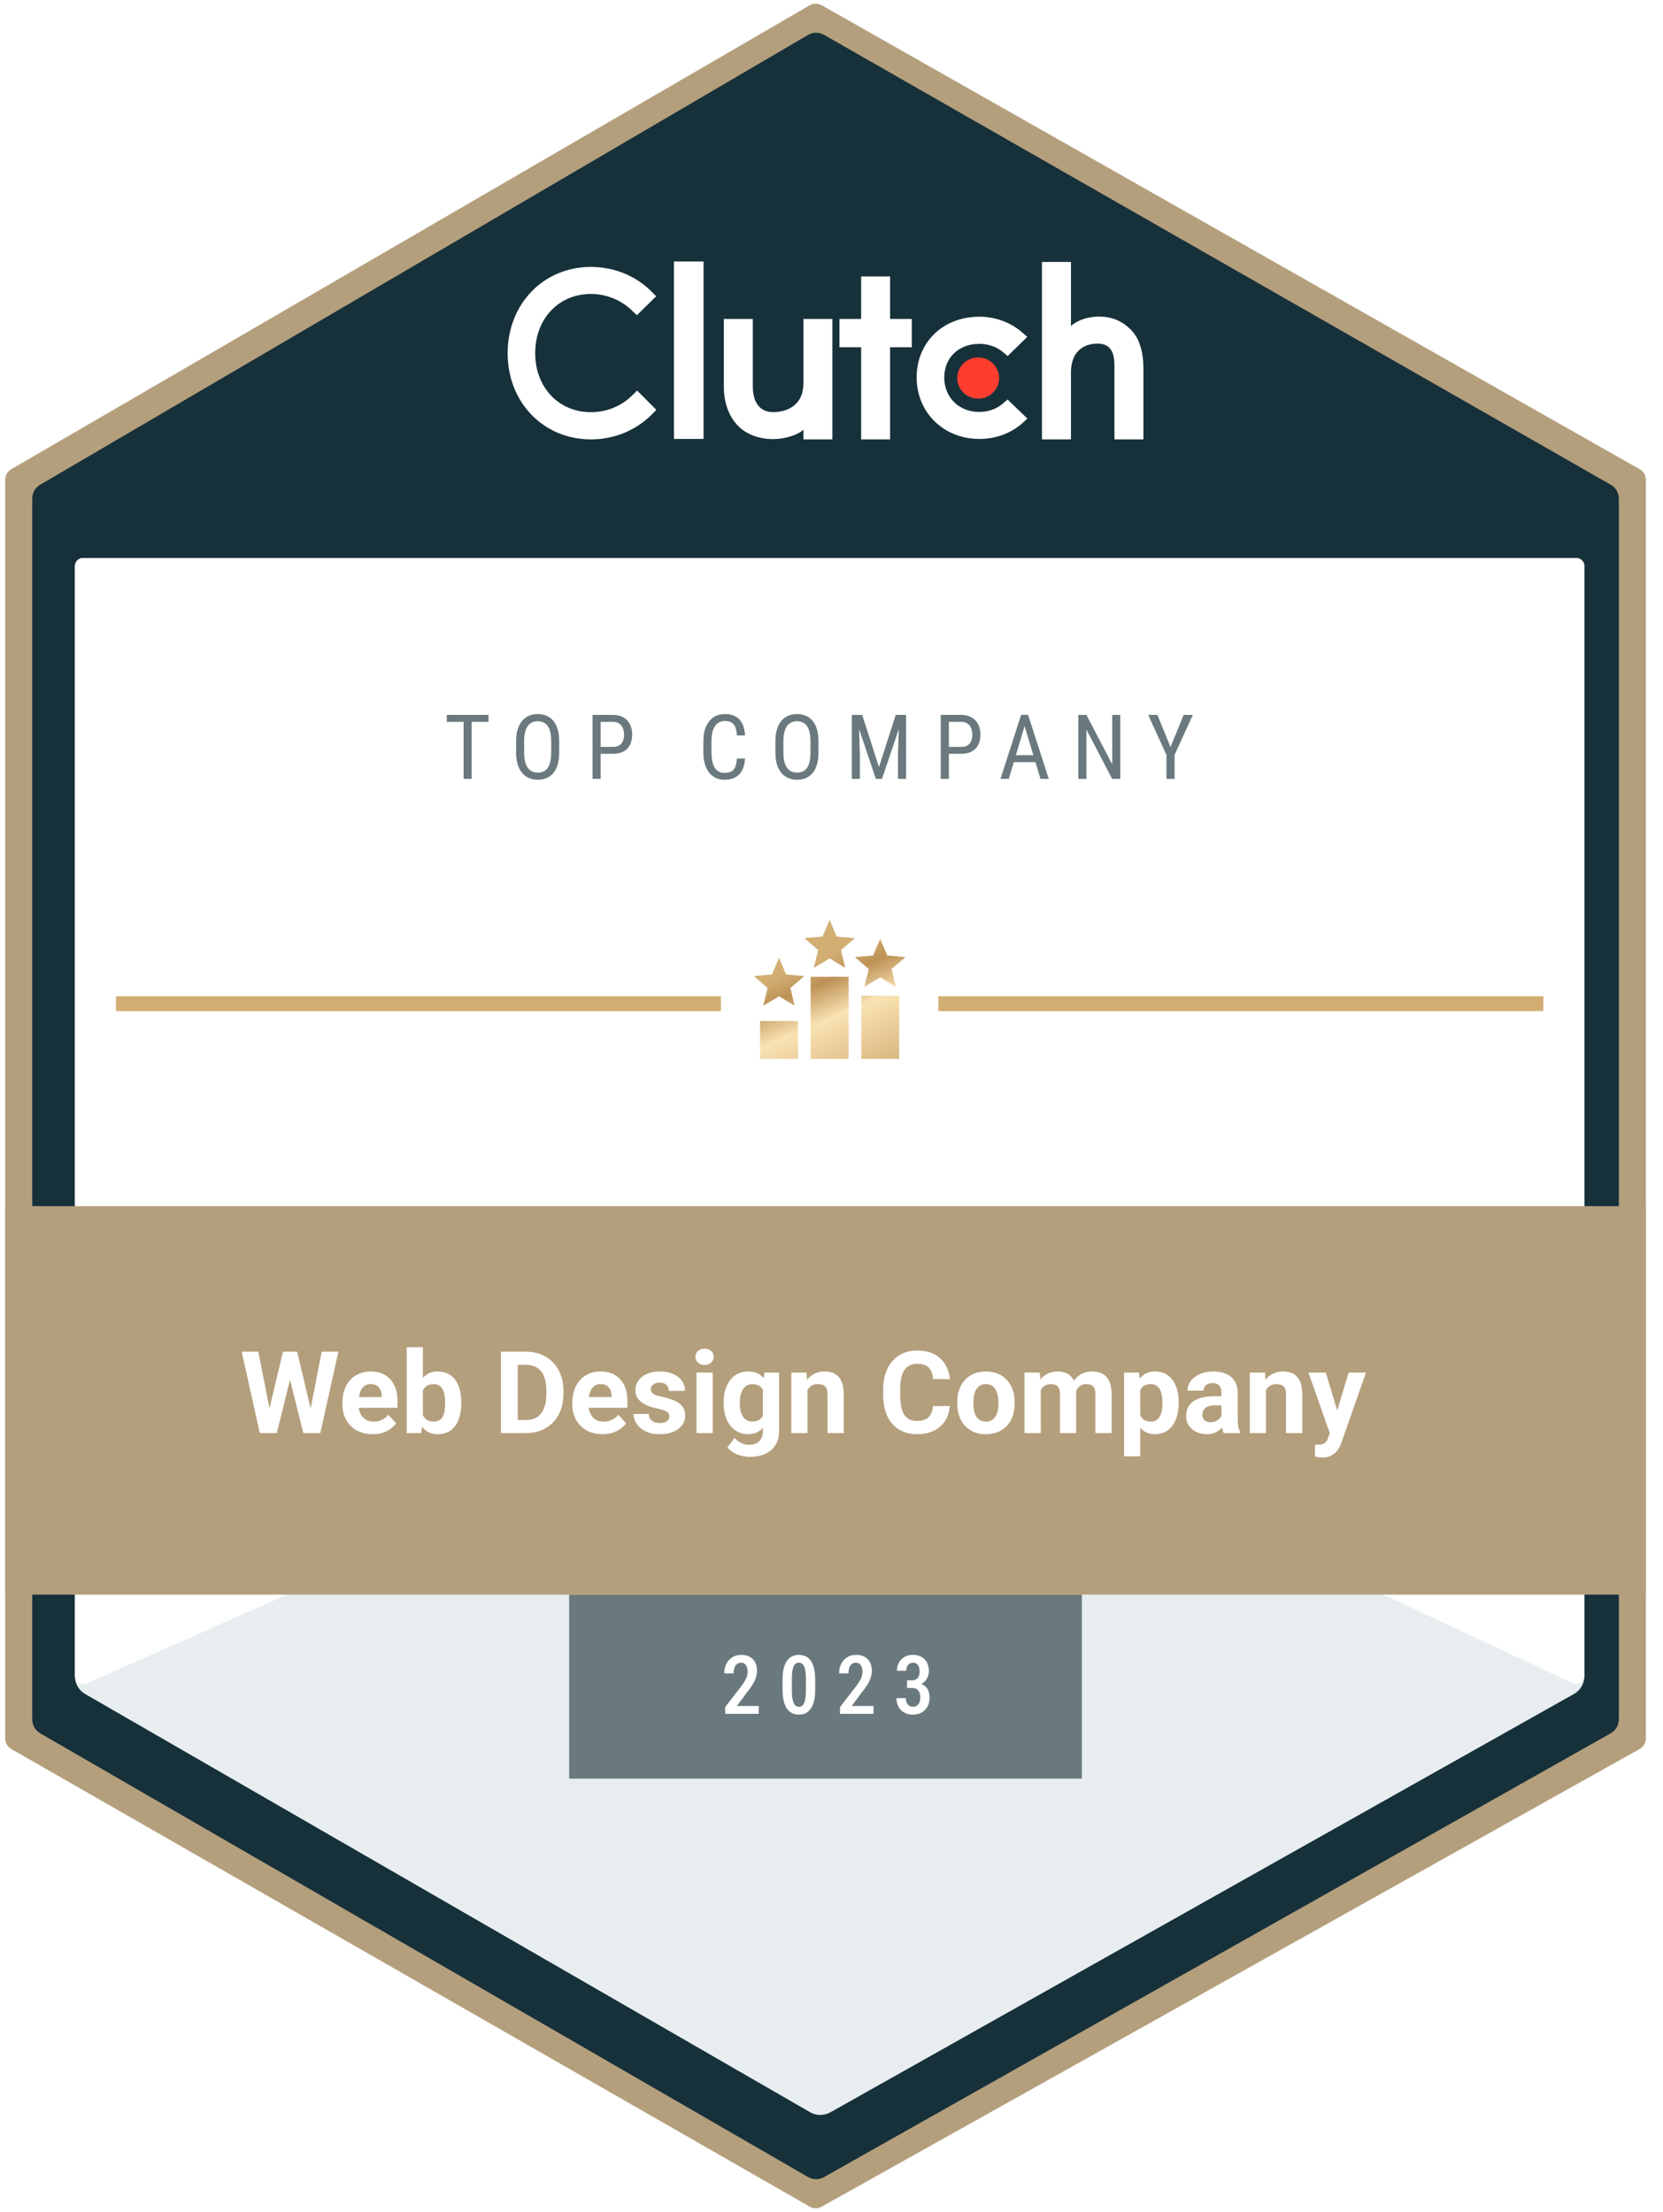 <?xml version="1.0" encoding="UTF-8"?>
<svg xmlns="http://www.w3.org/2000/svg" width="224" height="298" viewBox="0 0 224 298" fill="none">
  <path d="M1.52 63.212L109.041 0.725C109.552 0.428 110.182 0.425 110.696 0.716L220.859 63.215C221.377 63.508 221.697 64.057 221.697 64.651V234.193C221.697 234.791 221.374 235.342 220.851 235.635L110.687 297.288C110.178 297.575 109.556 297.569 109.05 297.28L1.529 235.638C1.014 235.343 0.697 234.796 0.697 234.205V64.64C0.697 64.052 1.011 63.508 1.52 63.212Z" fill="#B49F7C"></path>
  <path d="M5.659 65.739L109.086 5.139C109.599 4.839 110.235 4.835 110.751 5.131L216.721 65.742C217.236 66.036 217.554 66.583 217.554 67.175V231.644C217.554 232.24 217.232 232.79 216.712 233.083L110.742 292.875C110.23 293.165 109.603 293.159 109.095 292.867L5.667 233.086C5.156 232.79 4.841 232.245 4.841 231.656V67.163C4.841 66.578 5.152 66.035 5.659 65.739Z" fill="#17313B" stroke="#17313B"></path>
  <path fill-rule="evenodd" clip-rule="evenodd" d="M90.783 59.134H94.765V35.23H90.783V59.134Z" fill="white"></path>
  <path fill-rule="evenodd" clip-rule="evenodd" d="M108.22 51.587C108.22 55.238 105.084 55.527 104.152 55.527C101.822 55.527 101.397 53.391 101.397 52.104V42.975H97.499V52.084C97.499 54.345 98.224 56.212 99.496 57.457C100.619 58.556 102.301 59.158 104.123 59.158C105.415 59.158 107.245 58.764 108.22 57.893V59.196H112.118V42.975H108.22V51.587Z" fill="white"></path>
  <path fill-rule="evenodd" clip-rule="evenodd" d="M119.892 37.242H115.993V42.969H113.069V46.786H115.993V59.195H119.892V46.786H122.815V42.969H119.892V37.242Z" fill="white"></path>
  <path fill-rule="evenodd" clip-rule="evenodd" d="M135.114 54.338C134.264 55.085 133.138 55.501 131.906 55.501C129.185 55.501 127.188 53.55 127.188 50.87C127.188 48.192 129.122 46.324 131.906 46.324C133.117 46.324 134.264 46.719 135.135 47.466L135.729 47.964L138.365 45.389L137.706 44.807C136.155 43.438 134.094 42.67 131.906 42.67C127.018 42.67 123.469 46.116 123.469 50.85C123.469 55.563 127.103 59.134 131.906 59.134C134.137 59.134 136.219 58.366 137.748 56.974L138.386 56.395L135.71 53.82L135.114 54.338Z" fill="white"></path>
  <path fill-rule="evenodd" clip-rule="evenodd" d="M152.259 44.358C151.134 43.257 149.816 42.653 147.992 42.653C146.696 42.653 145.229 43.048 144.253 43.921V35.291H140.348V59.195H144.253V50.241C144.253 46.582 146.906 46.29 147.84 46.29C150.174 46.29 150.111 48.432 150.111 49.72V59.195H154.016V49.742C154.016 47.476 153.532 45.604 152.259 44.358Z" fill="white"></path>
  <path fill-rule="evenodd" clip-rule="evenodd" d="M131.76 48.158C133.319 48.158 134.583 49.399 134.583 50.932C134.583 52.465 133.319 53.707 131.76 53.707C130.201 53.707 128.937 52.465 128.937 50.932C128.937 49.399 130.201 48.158 131.76 48.158Z" fill="#FF3D2E"></path>
  <path fill-rule="evenodd" clip-rule="evenodd" d="M85.206 53.22C83.723 54.719 81.71 55.531 79.591 55.531C75.245 55.531 72.088 52.178 72.088 47.578C72.088 42.956 75.245 39.604 79.591 39.604C81.687 39.604 83.68 40.416 85.185 41.894L85.778 42.477L88.385 39.917L87.813 39.334C85.651 37.148 82.726 35.961 79.591 35.961C73.19 35.961 68.378 40.958 68.378 47.598C68.378 54.219 73.211 59.195 79.591 59.195C82.748 59.195 85.673 57.987 87.835 55.801L88.406 55.218L85.821 52.617L85.206 53.22Z" fill="white"></path>
  <g filter="url(#filter0_d_71_11)">
    <path d="M11.195 75.172H114.463H212.305C212.915 75.172 213.41 75.665 213.41 76.274V225.819C213.41 226.813 212.873 227.73 212.005 228.218L111.852 284.578C111 285.057 109.958 285.052 109.111 284.564L11.469 228.223C10.615 227.731 10.09 226.822 10.09 225.839V76.274C10.09 75.665 10.584 75.172 11.195 75.172Z" fill="#E8EEF0"></path>
  </g>
  <path d="M11.195 75.172H114.463H212.305C212.915 75.172 213.41 75.665 213.41 76.274V225.77C213.41 226.577 212.568 227.11 211.835 226.767L115.606 181.704C114.88 181.363 114.041 181.355 113.308 181.681L11.644 226.814C10.913 227.139 10.09 226.605 10.09 225.808V76.274C10.09 75.665 10.584 75.172 11.195 75.172Z" fill="white"></path>
  <path d="M155.9 96.316L157.663 100.642L159.431 96.316H160.666L158.209 101.714V104.933H157.117V101.714L154.659 96.316H155.9Z" fill="#6A797D"></path>
  <path d="M150.896 96.316V104.933H149.798L146.338 98.287V104.933H145.246V96.316H146.338L149.816 102.98V96.316H150.896Z" fill="#6A797D"></path>
  <path d="M138.237 97.08L135.875 104.933H134.759L137.542 96.316H138.243L138.237 97.08ZM140.148 104.933L137.786 97.08L137.774 96.316H138.48L141.264 104.933H140.148ZM140.148 101.743V102.678H135.981V101.743H140.148Z" fill="#6A797D"></path>
  <path d="M129.47 101.554H127.583V100.625H129.47C129.826 100.625 130.113 100.554 130.331 100.412C130.552 100.27 130.713 100.072 130.811 99.82C130.914 99.567 130.966 99.279 130.966 98.956C130.966 98.66 130.914 98.382 130.811 98.121C130.713 97.861 130.552 97.652 130.331 97.494C130.113 97.332 129.826 97.251 129.47 97.251H127.808V104.933H126.716V96.316H129.47C130.028 96.316 130.499 96.429 130.883 96.654C131.267 96.879 131.557 97.19 131.755 97.589C131.957 97.983 132.058 98.435 132.058 98.944C132.058 99.496 131.957 99.968 131.755 100.358C131.557 100.749 131.267 101.047 130.883 101.252C130.499 101.453 130.028 101.554 129.47 101.554Z" fill="#6A797D"></path>
  <path d="M115.078 96.316H116.134L118.395 103.341L120.651 96.316H121.707L118.805 104.933H117.974L115.078 96.316ZM114.733 96.316H115.659L115.82 101.572V104.933H114.733V96.316ZM121.12 96.316H122.045V104.933H120.959V101.572L121.12 96.316Z" fill="#6A797D"></path>
  <path d="M110.246 99.879V101.376C110.246 101.984 110.179 102.518 110.044 102.98C109.914 103.438 109.722 103.82 109.469 104.128C109.215 104.436 108.911 104.667 108.555 104.821C108.199 104.974 107.797 105.051 107.35 105.051C106.919 105.051 106.525 104.974 106.169 104.821C105.813 104.667 105.506 104.436 105.249 104.128C104.992 103.82 104.792 103.438 104.649 102.98C104.511 102.518 104.442 101.984 104.442 101.376V99.879C104.442 99.271 104.511 98.739 104.649 98.281C104.788 97.819 104.986 97.435 105.243 97.127C105.5 96.819 105.807 96.588 106.163 96.434C106.519 96.277 106.913 96.198 107.344 96.198C107.791 96.198 108.193 96.277 108.549 96.434C108.909 96.588 109.213 96.819 109.463 97.127C109.716 97.435 109.91 97.819 110.044 98.281C110.179 98.739 110.246 99.271 110.246 99.879ZM109.166 101.376V99.867C109.166 99.394 109.126 98.987 109.047 98.648C108.968 98.305 108.851 98.024 108.697 97.807C108.543 97.59 108.353 97.431 108.127 97.328C107.902 97.222 107.641 97.168 107.344 97.168C107.063 97.168 106.81 97.222 106.584 97.328C106.363 97.431 106.173 97.59 106.014 97.807C105.856 98.024 105.734 98.305 105.646 98.648C105.563 98.987 105.522 99.394 105.522 99.867V101.376C105.522 101.854 105.563 102.264 105.646 102.607C105.734 102.946 105.856 103.227 106.014 103.447C106.177 103.664 106.371 103.826 106.596 103.933C106.822 104.035 107.073 104.087 107.35 104.087C107.647 104.087 107.908 104.035 108.133 103.933C108.363 103.826 108.553 103.664 108.703 103.447C108.857 103.227 108.972 102.946 109.047 102.607C109.126 102.264 109.166 101.854 109.166 101.376Z" fill="#6A797D"></path>
  <path d="M99.26 102.193H100.352C100.324 102.785 100.204 103.296 99.99 103.726C99.78 104.152 99.474 104.479 99.07 104.708C98.67 104.937 98.17 105.051 97.569 105.051C97.137 105.051 96.748 104.966 96.399 104.797C96.051 104.627 95.752 104.385 95.503 104.069C95.258 103.749 95.07 103.367 94.939 102.921C94.809 102.475 94.743 101.974 94.743 101.418V99.826C94.743 99.273 94.809 98.774 94.939 98.328C95.074 97.882 95.266 97.502 95.515 97.186C95.768 96.866 96.075 96.622 96.435 96.452C96.799 96.282 97.21 96.198 97.669 96.198C98.231 96.198 98.706 96.31 99.094 96.535C99.486 96.756 99.786 97.082 99.996 97.511C100.21 97.938 100.328 98.46 100.352 99.08H99.26C99.232 98.626 99.161 98.257 99.046 97.973C98.932 97.685 98.761 97.474 98.536 97.34C98.314 97.202 98.025 97.133 97.669 97.133C97.353 97.133 97.078 97.196 96.844 97.322C96.615 97.448 96.425 97.63 96.275 97.867C96.128 98.099 96.017 98.382 95.942 98.713C95.871 99.04 95.835 99.407 95.835 99.814V101.418C95.835 101.796 95.865 102.149 95.924 102.477C95.988 102.804 96.087 103.092 96.221 103.341C96.36 103.586 96.54 103.777 96.761 103.915C96.983 104.053 97.252 104.122 97.569 104.122C97.968 104.122 98.285 104.057 98.518 103.927C98.752 103.797 98.924 103.59 99.034 103.305C99.149 103.021 99.224 102.651 99.26 102.193Z" fill="#6A797D"></path>
  <path d="M82.564 101.554H80.677V100.625H82.564C82.92 100.625 83.207 100.554 83.425 100.412C83.646 100.27 83.807 100.072 83.906 99.82C84.008 99.567 84.06 99.279 84.06 98.956C84.06 98.66 84.008 98.382 83.906 98.121C83.807 97.861 83.646 97.652 83.425 97.494C83.207 97.332 82.92 97.251 82.564 97.251H80.902V104.933H79.81V96.316H82.564C83.122 96.316 83.593 96.429 83.977 96.654C84.361 96.879 84.651 97.19 84.849 97.589C85.051 97.983 85.152 98.435 85.152 98.944C85.152 99.496 85.051 99.968 84.849 100.358C84.651 100.749 84.361 101.047 83.977 101.252C83.593 101.453 83.122 101.554 82.564 101.554Z" fill="#6A797D"></path>
  <path d="M75.323 99.879V101.376C75.323 101.984 75.256 102.518 75.121 102.98C74.991 103.438 74.799 103.82 74.546 104.128C74.293 104.436 73.988 104.667 73.632 104.821C73.276 104.974 72.874 105.051 72.427 105.051C71.996 105.051 71.602 104.974 71.246 104.821C70.89 104.667 70.583 104.436 70.326 104.128C70.069 103.82 69.869 103.438 69.727 102.98C69.588 102.518 69.519 101.984 69.519 101.376V99.879C69.519 99.271 69.588 98.739 69.727 98.281C69.865 97.819 70.063 97.435 70.32 97.127C70.577 96.819 70.884 96.588 71.24 96.434C71.596 96.277 71.99 96.198 72.421 96.198C72.868 96.198 73.27 96.277 73.626 96.434C73.986 96.588 74.291 96.819 74.54 97.127C74.793 97.435 74.987 97.819 75.121 98.281C75.256 98.739 75.323 99.271 75.323 99.879ZM74.243 101.376V99.867C74.243 99.394 74.204 98.987 74.124 98.648C74.045 98.305 73.928 98.024 73.774 97.807C73.62 97.59 73.43 97.431 73.204 97.328C72.979 97.222 72.718 97.168 72.421 97.168C72.14 97.168 71.887 97.222 71.661 97.328C71.44 97.431 71.25 97.59 71.092 97.807C70.933 98.024 70.811 98.305 70.724 98.648C70.641 98.987 70.599 99.394 70.599 99.867V101.376C70.599 101.854 70.641 102.264 70.724 102.607C70.811 102.946 70.933 103.227 71.092 103.447C71.254 103.664 71.448 103.826 71.673 103.933C71.899 104.035 72.15 104.087 72.427 104.087C72.724 104.087 72.985 104.035 73.21 103.933C73.44 103.826 73.63 103.664 73.78 103.447C73.934 103.227 74.049 102.946 74.124 102.607C74.204 102.264 74.243 101.854 74.243 101.376Z" fill="#6A797D"></path>
  <path d="M63.524 96.316V104.933H62.444V96.316H63.524ZM65.797 96.316V97.251H60.177V96.316H65.797Z" fill="#6A797D"></path>
  <path d="M76.666 214.833H145.729V239.625H76.666V214.833Z" fill="#6A797D"></path>
  <path d="M0.697 162.495H221.697V214.833H0.697V162.495Z" fill="#B49F7C"></path>
  <path d="M179.488 192.152L181.656 184.921H183.99L180.704 194.299C180.634 194.505 180.538 194.726 180.417 194.962C180.301 195.198 180.143 195.421 179.941 195.632C179.745 195.848 179.496 196.024 179.194 196.16C178.896 196.295 178.531 196.363 178.098 196.363C177.892 196.363 177.723 196.35 177.592 196.325C177.461 196.3 177.305 196.265 177.124 196.22V194.63C177.179 194.63 177.237 194.63 177.298 194.63C177.358 194.635 177.416 194.638 177.471 194.638C177.758 194.638 177.992 194.605 178.174 194.54C178.355 194.475 178.501 194.374 178.612 194.239C178.723 194.108 178.811 193.937 178.876 193.727L179.488 192.152ZM178.582 184.921L180.357 190.827L180.666 193.124L179.186 193.282L176.248 184.921H178.582Z" fill="white"></path>
  <path d="M170.522 186.661V193.071H168.346V184.922H170.386L170.522 186.661ZM170.205 188.71H169.615C169.615 188.108 169.694 187.565 169.85 187.083C170.006 186.596 170.225 186.182 170.507 185.84C170.789 185.494 171.124 185.23 171.511 185.05C171.904 184.864 172.342 184.771 172.826 184.771C173.209 184.771 173.558 184.826 173.876 184.937C174.193 185.047 174.465 185.223 174.692 185.464C174.923 185.705 175.099 186.024 175.22 186.42C175.346 186.817 175.409 187.302 175.409 187.874V193.071H173.219V187.867C173.219 187.505 173.168 187.224 173.068 187.023C172.967 186.822 172.818 186.682 172.622 186.601C172.43 186.516 172.194 186.473 171.912 186.473C171.62 186.473 171.365 186.531 171.149 186.646C170.937 186.762 170.761 186.923 170.62 187.128C170.484 187.329 170.381 187.565 170.31 187.837C170.24 188.108 170.205 188.399 170.205 188.71Z" fill="white"></path>
  <path d="M164.524 191.234V187.603C164.524 187.342 164.481 187.118 164.396 186.933C164.31 186.742 164.177 186.594 163.995 186.488C163.819 186.383 163.59 186.33 163.308 186.33C163.066 186.33 162.857 186.373 162.681 186.458C162.505 186.538 162.369 186.656 162.273 186.812C162.178 186.963 162.13 187.141 162.13 187.347H159.954C159.954 187 160.035 186.672 160.196 186.36C160.357 186.049 160.591 185.775 160.898 185.539C161.206 185.298 161.571 185.11 161.994 184.974C162.422 184.839 162.9 184.771 163.429 184.771C164.063 184.771 164.627 184.876 165.121 185.087C165.614 185.298 166.002 185.614 166.284 186.036C166.571 186.458 166.715 186.985 166.715 187.618V191.106C166.715 191.552 166.742 191.919 166.798 192.205C166.853 192.486 166.934 192.732 167.04 192.943V193.071H164.841C164.736 192.85 164.655 192.574 164.6 192.243C164.549 191.906 164.524 191.57 164.524 191.234ZM164.811 188.108L164.826 189.335H163.61C163.323 189.335 163.074 189.368 162.862 189.433C162.651 189.499 162.477 189.592 162.341 189.712C162.205 189.828 162.105 189.963 162.039 190.119C161.979 190.274 161.948 190.445 161.948 190.631C161.948 190.817 161.991 190.985 162.077 191.136C162.162 191.281 162.286 191.397 162.447 191.482C162.608 191.562 162.797 191.603 163.013 191.603C163.341 191.603 163.625 191.537 163.867 191.407C164.109 191.276 164.295 191.116 164.426 190.925C164.562 190.734 164.632 190.553 164.638 190.382L165.212 191.301C165.131 191.507 165.02 191.721 164.879 191.942C164.743 192.163 164.57 192.371 164.358 192.567C164.147 192.758 163.892 192.916 163.595 193.041C163.298 193.162 162.945 193.222 162.538 193.222C162.019 193.222 161.548 193.119 161.125 192.913C160.707 192.702 160.375 192.414 160.128 192.047C159.886 191.675 159.765 191.254 159.765 190.782C159.765 190.355 159.846 189.976 160.007 189.644C160.168 189.313 160.405 189.034 160.717 188.808C161.034 188.577 161.43 188.404 161.903 188.288C162.376 188.168 162.925 188.108 163.55 188.108H164.811Z" fill="white"></path>
  <path d="M153.586 186.488V196.205H151.411V184.922H153.428L153.586 186.488ZM158.761 188.906V189.064C158.761 189.657 158.69 190.207 158.549 190.714C158.413 191.221 158.212 191.663 157.945 192.04C157.678 192.411 157.346 192.702 156.948 192.913C156.555 193.119 156.102 193.222 155.588 193.222C155.09 193.222 154.656 193.122 154.289 192.921C153.921 192.72 153.612 192.439 153.36 192.077C153.113 191.711 152.914 191.286 152.763 190.804C152.612 190.322 152.496 189.805 152.416 189.253V188.838C152.496 188.246 152.612 187.703 152.763 187.211C152.914 186.714 153.113 186.285 153.36 185.923C153.612 185.557 153.919 185.273 154.281 185.072C154.649 184.871 155.079 184.771 155.573 184.771C156.092 184.771 156.547 184.869 156.94 185.065C157.338 185.26 157.67 185.542 157.937 185.908C158.209 186.275 158.413 186.712 158.549 187.219C158.69 187.726 158.761 188.288 158.761 188.906ZM156.578 189.064V188.906C156.578 188.56 156.547 188.241 156.487 187.949C156.432 187.653 156.341 187.395 156.215 187.174C156.094 186.953 155.933 186.782 155.732 186.661C155.535 186.536 155.296 186.473 155.014 186.473C154.717 186.473 154.463 186.521 154.251 186.616C154.045 186.712 153.876 186.85 153.745 187.031C153.614 187.211 153.516 187.427 153.45 187.678C153.385 187.929 153.345 188.213 153.33 188.529V189.576C153.355 189.948 153.425 190.282 153.541 190.578C153.657 190.869 153.836 191.1 154.077 191.271C154.319 191.442 154.636 191.527 155.029 191.527C155.316 191.527 155.558 191.465 155.754 191.339C155.951 191.208 156.109 191.03 156.23 190.804C156.356 190.578 156.444 190.317 156.495 190.021C156.55 189.725 156.578 189.406 156.578 189.064Z" fill="white"></path>
  <path d="M140.186 186.609V193.071H138.003V184.922H140.05L140.186 186.609ZM139.884 188.71H139.28C139.28 188.143 139.348 187.621 139.484 187.144C139.625 186.661 139.829 186.245 140.096 185.893C140.367 185.537 140.702 185.26 141.1 185.065C141.498 184.869 141.959 184.771 142.483 184.771C142.845 184.771 143.177 184.826 143.48 184.937C143.782 185.042 144.041 185.21 144.258 185.441C144.479 185.667 144.65 185.963 144.771 186.33C144.892 186.692 144.953 187.126 144.953 187.633V193.071H142.777V187.874C142.777 187.503 142.727 187.216 142.626 187.015C142.525 186.815 142.382 186.674 142.195 186.594C142.014 186.513 141.795 186.473 141.538 186.473C141.256 186.473 141.01 186.531 140.798 186.646C140.592 186.762 140.42 186.923 140.284 187.128C140.148 187.329 140.048 187.565 139.982 187.837C139.917 188.108 139.884 188.399 139.884 188.71ZM144.749 188.462L143.971 188.56C143.971 188.027 144.036 187.533 144.167 187.076C144.303 186.619 144.502 186.217 144.764 185.871C145.031 185.524 145.36 185.255 145.753 185.065C146.146 184.869 146.599 184.771 147.113 184.771C147.506 184.771 147.863 184.829 148.186 184.944C148.508 185.055 148.782 185.233 149.009 185.479C149.241 185.72 149.417 186.036 149.538 186.428C149.664 186.82 149.727 187.299 149.727 187.867V193.071H147.544V187.867C147.544 187.49 147.493 187.204 147.392 187.008C147.297 186.807 147.156 186.669 146.969 186.594C146.788 186.513 146.572 186.473 146.32 186.473C146.058 186.473 145.829 186.526 145.632 186.631C145.436 186.732 145.272 186.872 145.141 187.053C145.01 187.234 144.912 187.445 144.847 187.686C144.781 187.922 144.749 188.18 144.749 188.462Z" fill="white"></path>
  <path d="M128.931 189.079V188.921C128.931 188.324 129.017 187.774 129.188 187.272C129.359 186.764 129.608 186.325 129.936 185.953C130.263 185.582 130.666 185.293 131.144 185.087C131.623 184.876 132.172 184.771 132.791 184.771C133.411 184.771 133.962 184.876 134.445 185.087C134.929 185.293 135.334 185.582 135.662 185.953C135.994 186.325 136.246 186.764 136.417 187.272C136.588 187.774 136.674 188.324 136.674 188.921V189.079C136.674 189.672 136.588 190.222 136.417 190.729C136.246 191.231 135.994 191.67 135.662 192.047C135.334 192.419 134.931 192.707 134.453 192.913C133.975 193.119 133.426 193.222 132.806 193.222C132.187 193.222 131.635 193.119 131.152 192.913C130.674 192.707 130.268 192.419 129.936 192.047C129.608 191.67 129.359 191.231 129.188 190.729C129.017 190.222 128.931 189.672 128.931 189.079ZM131.107 188.921V189.079C131.107 189.421 131.137 189.74 131.197 190.036C131.258 190.332 131.353 190.593 131.484 190.819C131.62 191.04 131.797 191.213 132.013 191.339C132.23 191.465 132.494 191.527 132.806 191.527C133.108 191.527 133.368 191.465 133.584 191.339C133.801 191.213 133.975 191.04 134.105 190.819C134.236 190.593 134.332 190.332 134.392 190.036C134.458 189.74 134.491 189.421 134.491 189.079V188.921C134.491 188.59 134.458 188.278 134.392 187.987C134.332 187.691 134.234 187.43 134.098 187.204C133.967 186.973 133.793 186.792 133.577 186.661C133.36 186.531 133.098 186.466 132.791 186.466C132.484 186.466 132.222 186.531 132.006 186.661C131.794 186.792 131.62 186.973 131.484 187.204C131.353 187.43 131.258 187.691 131.197 187.987C131.137 188.278 131.107 188.59 131.107 188.921Z" fill="white"></path>
  <path d="M125.668 189.434H127.926C127.881 190.172 127.677 190.827 127.315 191.4C126.957 191.972 126.456 192.419 125.811 192.74C125.172 193.062 124.401 193.222 123.5 193.222C122.795 193.222 122.163 193.102 121.604 192.861C121.045 192.615 120.567 192.263 120.169 191.806C119.776 191.349 119.476 190.797 119.27 190.149C119.063 189.501 118.96 188.776 118.96 187.972V187.212C118.96 186.408 119.066 185.683 119.277 185.035C119.494 184.382 119.801 183.827 120.199 183.37C120.602 182.913 121.083 182.562 121.642 182.316C122.201 182.07 122.825 181.947 123.515 181.947C124.432 181.947 125.205 182.112 125.834 182.444C126.469 182.775 126.96 183.232 127.307 183.815C127.66 184.397 127.871 185.06 127.942 185.803H125.675C125.65 185.361 125.562 184.987 125.411 184.681C125.26 184.369 125.031 184.136 124.724 183.98C124.422 183.82 124.019 183.739 123.515 183.739C123.137 183.739 122.808 183.81 122.526 183.95C122.244 184.091 122.007 184.304 121.816 184.59C121.624 184.877 121.481 185.238 121.385 185.675C121.294 186.107 121.249 186.614 121.249 187.197V187.972C121.249 188.54 121.292 189.039 121.377 189.471C121.463 189.898 121.594 190.26 121.77 190.556C121.951 190.847 122.183 191.068 122.465 191.219C122.752 191.364 123.097 191.437 123.5 191.437C123.973 191.437 124.364 191.362 124.671 191.211C124.978 191.061 125.212 190.837 125.373 190.541C125.539 190.245 125.638 189.875 125.668 189.434Z" fill="white"></path>
  <path d="M108.763 186.661V193.071H106.587V184.922H108.627L108.763 186.661ZM108.446 188.71H107.856C107.856 188.108 107.934 187.565 108.091 187.083C108.247 186.596 108.466 186.182 108.748 185.84C109.03 185.494 109.365 185.23 109.752 185.05C110.145 184.864 110.583 184.771 111.067 184.771C111.449 184.771 111.799 184.826 112.117 184.937C112.434 185.047 112.706 185.223 112.933 185.464C113.164 185.705 113.34 186.024 113.461 186.42C113.587 186.817 113.65 187.302 113.65 187.874V193.071H111.46V187.867C111.46 187.505 111.409 187.224 111.308 187.023C111.208 186.822 111.059 186.682 110.863 186.601C110.671 186.516 110.435 186.473 110.153 186.473C109.861 186.473 109.606 186.531 109.39 186.646C109.178 186.762 109.002 186.923 108.861 187.128C108.725 187.329 108.622 187.565 108.551 187.837C108.481 188.108 108.446 188.399 108.446 188.71Z" fill="white"></path>
  <path d="M102.969 184.922H104.941V192.8C104.941 193.543 104.774 194.174 104.442 194.691C104.115 195.213 103.656 195.607 103.067 195.873C102.478 196.145 101.793 196.28 101.013 196.28C100.67 196.28 100.308 196.235 99.925 196.145C99.547 196.054 99.185 195.914 98.837 195.723C98.495 195.532 98.208 195.291 97.976 195L98.935 193.719C99.187 194.01 99.479 194.236 99.812 194.397C100.144 194.563 100.512 194.646 100.914 194.646C101.307 194.646 101.64 194.573 101.912 194.427C102.183 194.287 102.392 194.078 102.539 193.802C102.685 193.531 102.758 193.202 102.758 192.815V186.805L102.969 184.922ZM97.47 189.094V188.936C97.47 188.314 97.546 187.749 97.697 187.241C97.853 186.729 98.072 186.29 98.354 185.923C98.641 185.557 98.988 185.273 99.396 185.072C99.804 184.871 100.265 184.771 100.778 184.771C101.322 184.771 101.778 184.871 102.146 185.072C102.513 185.273 102.815 185.559 103.052 185.931C103.289 186.297 103.473 186.732 103.604 187.234C103.74 187.731 103.845 188.276 103.921 188.868V189.215C103.845 189.782 103.732 190.31 103.581 190.797C103.43 191.284 103.231 191.711 102.984 192.077C102.737 192.439 102.43 192.72 102.063 192.921C101.7 193.122 101.267 193.222 100.763 193.222C100.26 193.222 99.804 193.119 99.396 192.913C98.993 192.707 98.648 192.419 98.361 192.047C98.074 191.675 97.853 191.239 97.697 190.736C97.546 190.234 97.47 189.687 97.47 189.094ZM99.645 188.936V189.094C99.645 189.431 99.678 189.745 99.744 190.036C99.809 190.327 99.91 190.586 100.046 190.812C100.187 191.033 100.361 191.206 100.567 191.331C100.778 191.452 101.028 191.512 101.315 191.512C101.713 191.512 102.037 191.429 102.289 191.264C102.541 191.093 102.73 190.859 102.856 190.563C102.982 190.267 103.055 189.925 103.075 189.539V188.552C103.065 188.236 103.022 187.952 102.946 187.701C102.871 187.445 102.765 187.226 102.629 187.046C102.493 186.865 102.317 186.724 102.1 186.624C101.884 186.523 101.627 186.473 101.33 186.473C101.043 186.473 100.794 186.538 100.582 186.669C100.376 186.795 100.202 186.968 100.061 187.189C99.925 187.41 99.822 187.671 99.751 187.972C99.681 188.268 99.645 188.59 99.645 188.936Z" fill="white"></path>
  <path d="M95.997 184.921V193.071H93.814V184.921H95.997ZM93.678 182.797C93.678 182.481 93.789 182.22 94.01 182.014C94.232 181.808 94.529 181.705 94.902 181.705C95.269 181.705 95.564 181.808 95.785 182.014C96.012 182.22 96.125 182.481 96.125 182.797C96.125 183.114 96.012 183.375 95.785 183.581C95.564 183.787 95.269 183.889 94.902 183.889C94.529 183.889 94.232 183.787 94.01 183.581C93.789 183.375 93.678 183.114 93.678 182.797Z" fill="white"></path>
  <path d="M90.173 190.819C90.173 190.664 90.128 190.523 90.037 190.397C89.946 190.272 89.778 190.156 89.531 190.051C89.289 189.941 88.939 189.84 88.481 189.75C88.068 189.659 87.683 189.546 87.325 189.411C86.973 189.27 86.665 189.102 86.404 188.906C86.147 188.71 85.945 188.479 85.799 188.213C85.653 187.942 85.58 187.633 85.58 187.287C85.58 186.945 85.653 186.624 85.799 186.323C85.95 186.021 86.165 185.755 86.441 185.524C86.723 185.288 87.066 185.105 87.469 184.974C87.877 184.839 88.335 184.771 88.844 184.771C89.554 184.771 90.163 184.884 90.671 185.11C91.185 185.336 91.578 185.647 91.85 186.044C92.127 186.436 92.265 186.882 92.265 187.385H90.09C90.09 187.174 90.045 186.985 89.954 186.82C89.868 186.649 89.732 186.516 89.546 186.42C89.365 186.32 89.128 186.27 88.836 186.27C88.594 186.27 88.385 186.312 88.209 186.398C88.033 186.478 87.897 186.589 87.801 186.729C87.71 186.865 87.665 187.015 87.665 187.181C87.665 187.307 87.69 187.42 87.741 187.52C87.796 187.616 87.884 187.703 88.005 187.784C88.126 187.864 88.282 187.939 88.473 188.01C88.67 188.075 88.912 188.135 89.198 188.191C89.788 188.311 90.314 188.469 90.777 188.665C91.241 188.856 91.608 189.117 91.88 189.448C92.152 189.775 92.288 190.204 92.288 190.736C92.288 191.098 92.207 191.429 92.046 191.731C91.885 192.032 91.653 192.296 91.351 192.522C91.049 192.743 90.687 192.916 90.264 193.041C89.846 193.162 89.375 193.222 88.851 193.222C88.091 193.222 87.446 193.086 86.917 192.815C86.394 192.544 85.996 192.2 85.724 191.783C85.457 191.362 85.323 190.93 85.323 190.488H87.386C87.396 190.784 87.471 191.023 87.612 191.203C87.758 191.384 87.942 191.515 88.164 191.595C88.39 191.675 88.635 191.716 88.896 191.716C89.178 191.716 89.413 191.678 89.599 191.603C89.785 191.522 89.926 191.417 90.022 191.286C90.123 191.151 90.173 190.995 90.173 190.819Z" fill="white"></path>
  <path d="M81.162 193.222C80.527 193.222 79.958 193.122 79.454 192.921C78.951 192.715 78.523 192.431 78.17 192.07C77.823 191.708 77.556 191.289 77.37 190.812C77.183 190.33 77.09 189.817 77.09 189.275V188.974C77.09 188.356 77.178 187.791 77.355 187.279C77.531 186.767 77.782 186.323 78.11 185.946C78.442 185.569 78.845 185.281 79.318 185.08C79.792 184.874 80.326 184.771 80.92 184.771C81.499 184.771 82.013 184.866 82.461 185.057C82.909 185.248 83.284 185.519 83.586 185.871C83.894 186.222 84.125 186.644 84.281 187.136C84.437 187.623 84.515 188.165 84.515 188.763V189.667H78.019V188.221H82.378V188.055C82.378 187.754 82.322 187.485 82.212 187.249C82.106 187.008 81.945 186.817 81.728 186.677C81.511 186.536 81.235 186.466 80.897 186.466C80.61 186.466 80.363 186.528 80.157 186.654C79.95 186.779 79.782 186.955 79.651 187.181C79.525 187.407 79.429 187.673 79.364 187.98C79.303 188.281 79.273 188.612 79.273 188.974V189.275C79.273 189.602 79.318 189.903 79.409 190.179C79.505 190.455 79.638 190.694 79.809 190.895C79.986 191.095 80.197 191.251 80.444 191.362C80.696 191.472 80.98 191.527 81.297 191.527C81.69 191.527 82.055 191.452 82.393 191.301C82.735 191.146 83.03 190.912 83.277 190.601L84.334 191.746C84.163 191.992 83.929 192.228 83.632 192.454C83.34 192.68 82.987 192.866 82.574 193.011C82.161 193.152 81.69 193.222 81.162 193.222Z" fill="white"></path>
  <path d="M70.851 193.072H68.456L68.471 191.309H70.851C71.445 191.309 71.946 191.176 72.354 190.91C72.762 190.639 73.069 190.244 73.275 189.727C73.487 189.21 73.593 188.585 73.593 187.852V187.317C73.593 186.754 73.532 186.26 73.411 185.833C73.296 185.406 73.122 185.047 72.89 184.756C72.659 184.465 72.374 184.246 72.037 184.101C71.699 183.95 71.311 183.875 70.873 183.875H68.411V182.105H70.873C71.609 182.105 72.281 182.23 72.89 182.481C73.504 182.727 74.036 183.081 74.484 183.543C74.932 184.005 75.277 184.558 75.519 185.2C75.766 185.838 75.889 186.549 75.889 187.332V187.852C75.889 188.63 75.766 189.341 75.519 189.983C75.277 190.626 74.932 191.178 74.484 191.64C74.041 192.097 73.51 192.451 72.89 192.702C72.276 192.948 71.596 193.072 70.851 193.072ZM69.74 182.105V193.072H67.474V182.105H69.74Z" fill="white"></path>
  <path d="M54.784 181.502H56.959V191.203L56.74 193.071H54.784V181.502ZM62.134 188.914V189.072C62.134 189.679 62.068 190.237 61.937 190.744C61.811 191.251 61.615 191.69 61.348 192.062C61.081 192.429 60.749 192.715 60.351 192.921C59.958 193.122 59.495 193.222 58.961 193.222C58.463 193.222 58.029 193.122 57.662 192.921C57.299 192.72 56.995 192.436 56.748 192.07C56.501 191.703 56.302 191.274 56.151 190.782C56 190.289 55.887 189.752 55.811 189.17V188.823C55.887 188.241 56 187.703 56.151 187.211C56.302 186.719 56.501 186.29 56.748 185.923C56.995 185.557 57.299 185.273 57.662 185.072C58.025 184.871 58.453 184.771 58.946 184.771C59.485 184.771 59.953 184.874 60.351 185.08C60.754 185.281 61.086 185.567 61.348 185.938C61.615 186.305 61.811 186.742 61.937 187.249C62.068 187.751 62.134 188.306 62.134 188.914ZM59.958 189.072V188.914C59.958 188.582 59.933 188.271 59.883 187.98C59.837 187.683 59.757 187.425 59.641 187.204C59.525 186.978 59.367 186.8 59.165 186.669C58.969 186.538 58.714 186.473 58.402 186.473C58.105 186.473 57.853 186.523 57.647 186.624C57.44 186.724 57.269 186.865 57.133 187.046C57.002 187.226 56.904 187.442 56.839 187.693C56.773 187.939 56.733 188.211 56.718 188.507V189.494C56.733 189.89 56.798 190.242 56.914 190.548C57.035 190.849 57.216 191.088 57.458 191.264C57.705 191.434 58.025 191.52 58.417 191.52C58.724 191.52 58.979 191.459 59.18 191.339C59.382 191.218 59.538 191.048 59.648 190.827C59.764 190.606 59.845 190.347 59.89 190.051C59.936 189.75 59.958 189.423 59.958 189.072Z" fill="white"></path>
  <path d="M50.191 193.222C49.557 193.222 48.987 193.122 48.484 192.921C47.98 192.715 47.552 192.431 47.2 192.07C46.852 191.708 46.585 191.289 46.399 190.812C46.213 190.33 46.12 189.817 46.12 189.275V188.974C46.12 188.356 46.208 187.791 46.384 187.279C46.56 186.767 46.812 186.323 47.139 185.946C47.472 185.569 47.875 185.281 48.348 185.08C48.821 184.874 49.355 184.771 49.949 184.771C50.529 184.771 51.042 184.866 51.49 185.057C51.938 185.248 52.314 185.519 52.616 185.871C52.923 186.222 53.155 186.644 53.311 187.136C53.467 187.623 53.545 188.165 53.545 188.763V189.667H47.049V188.221H51.407V188.055C51.407 187.754 51.352 187.485 51.241 187.249C51.135 187.008 50.974 186.817 50.758 186.677C50.541 186.536 50.264 186.466 49.927 186.466C49.64 186.466 49.393 186.528 49.186 186.654C48.98 186.779 48.811 186.955 48.68 187.181C48.554 187.407 48.459 187.673 48.393 187.98C48.333 188.281 48.303 188.612 48.303 188.974V189.275C48.303 189.602 48.348 189.903 48.439 190.179C48.534 190.455 48.668 190.694 48.839 190.895C49.015 191.095 49.227 191.251 49.474 191.362C49.725 191.472 50.01 191.527 50.327 191.527C50.72 191.527 51.085 191.452 51.422 191.301C51.765 191.146 52.059 190.912 52.306 190.601L53.364 191.746C53.192 191.992 52.958 192.228 52.661 192.454C52.369 192.68 52.017 192.866 51.604 193.011C51.191 193.152 50.72 193.222 50.191 193.222Z" fill="white"></path>
  <path d="M35.922 191.332L38.113 182.105H39.337L39.616 183.641L37.282 193.072H35.968L35.922 191.332ZM34.797 182.105L36.61 191.332L36.459 193.072H34.993L32.553 182.105H34.797ZM41.542 191.294L43.333 182.105H45.576L43.144 193.072H41.678L41.542 191.294ZM40.024 182.105L42.23 191.369L42.169 193.072H40.855L38.506 183.634L38.808 182.105H40.024Z" fill="white"></path>
  <path d="M122.181 226.38H122.855C123.085 226.38 123.274 226.33 123.421 226.229C123.573 226.125 123.684 225.984 123.756 225.804C123.828 225.625 123.864 225.417 123.864 225.18C123.864 224.936 123.83 224.726 123.761 224.551C123.697 224.375 123.598 224.24 123.465 224.147C123.335 224.054 123.17 224.007 122.968 224.007C122.796 224.007 122.641 224.052 122.504 224.142C122.368 224.228 122.26 224.353 122.181 224.518C122.105 224.68 122.067 224.872 122.067 225.094H120.81C120.81 224.678 120.902 224.309 121.085 223.986C121.269 223.663 121.52 223.41 121.841 223.227C122.164 223.041 122.533 222.947 122.947 222.947C123.375 222.947 123.751 223.032 124.074 223.2C124.402 223.369 124.657 223.618 124.841 223.948C125.028 224.278 125.121 224.687 125.121 225.175C125.121 225.401 125.078 225.629 124.992 225.858C124.905 226.088 124.776 226.297 124.603 226.488C124.434 226.674 124.22 226.825 123.961 226.939C123.706 227.054 123.403 227.112 123.055 227.112H122.181V226.38ZM122.181 227.413V226.692H123.055C123.457 226.692 123.796 226.746 124.069 226.853C124.346 226.957 124.567 227.104 124.733 227.295C124.902 227.481 125.024 227.695 125.099 227.935C125.175 228.175 125.213 228.43 125.213 228.699C125.213 229.065 125.155 229.391 125.04 229.678C124.925 229.961 124.765 230.203 124.56 230.404C124.355 230.602 124.114 230.75 123.837 230.851C123.564 230.951 123.265 231.002 122.941 231.002C122.65 231.002 122.373 230.955 122.11 230.862C121.848 230.768 121.614 230.63 121.409 230.447C121.208 230.261 121.047 230.03 120.929 229.753C120.814 229.474 120.756 229.149 120.756 228.78H122.008C122.008 229.009 122.047 229.212 122.127 229.387C122.206 229.563 122.315 229.701 122.456 229.802C122.6 229.899 122.767 229.947 122.957 229.947C123.163 229.947 123.339 229.899 123.486 229.802C123.637 229.705 123.752 229.563 123.832 229.377C123.914 229.19 123.956 228.964 123.956 228.699C123.956 228.401 123.911 228.157 123.821 227.967C123.734 227.777 123.61 227.637 123.448 227.547C123.287 227.458 123.091 227.413 122.86 227.413H122.181Z" fill="white"></path>
  <path d="M117.667 229.84V230.894H113.145V229.985L115.287 227.214C115.521 226.902 115.701 226.633 115.827 226.407C115.956 226.178 116.046 225.971 116.096 225.788C116.147 225.605 116.172 225.426 116.172 225.25C116.172 225.006 116.138 224.791 116.069 224.605C116.005 224.418 115.908 224.273 115.778 224.169C115.649 224.061 115.49 224.008 115.303 224.008C115.069 224.008 114.877 224.07 114.726 224.196C114.575 224.318 114.463 224.488 114.391 224.707C114.319 224.922 114.284 225.17 114.284 225.449H113.026C113.026 224.99 113.114 224.572 113.291 224.196C113.471 223.816 113.731 223.514 114.073 223.292C114.415 223.066 114.83 222.953 115.319 222.953C115.773 222.953 116.156 223.041 116.469 223.217C116.785 223.392 117.024 223.642 117.186 223.964C117.352 224.287 117.434 224.671 117.434 225.116C117.434 225.36 117.4 225.604 117.332 225.848C117.267 226.088 117.176 226.326 117.057 226.563C116.938 226.8 116.796 227.038 116.631 227.279C116.465 227.519 116.28 227.763 116.075 228.01L114.721 229.84H117.667Z" fill="white"></path>
  <path d="M109.802 226.321V227.601C109.802 228.215 109.748 228.738 109.64 229.172C109.536 229.603 109.386 229.953 109.192 230.222C109.002 230.491 108.771 230.688 108.502 230.813C108.235 230.939 107.939 231.002 107.611 231.002C107.352 231.002 107.11 230.962 106.883 230.883C106.656 230.804 106.451 230.681 106.268 230.512C106.088 230.344 105.933 230.127 105.804 229.861C105.678 229.592 105.579 229.271 105.507 228.898C105.439 228.525 105.405 228.093 105.405 227.601V226.321C105.405 225.704 105.458 225.184 105.566 224.761C105.674 224.334 105.825 223.988 106.02 223.722C106.214 223.453 106.444 223.258 106.71 223.136C106.98 223.014 107.279 222.953 107.606 222.953C107.865 222.953 108.108 222.992 108.334 223.071C108.561 223.147 108.764 223.267 108.944 223.432C109.124 223.597 109.279 223.812 109.408 224.077C109.537 224.339 109.635 224.657 109.699 225.03C109.768 225.399 109.802 225.83 109.802 226.321ZM108.55 227.79V226.122C108.55 225.813 108.536 225.541 108.507 225.304C108.478 225.067 108.439 224.867 108.388 224.702C108.341 224.537 108.279 224.404 108.199 224.303C108.12 224.199 108.03 224.124 107.93 224.077C107.833 224.027 107.725 224.002 107.606 224.002C107.458 224.002 107.325 224.04 107.207 224.115C107.092 224.19 106.993 224.312 106.91 224.481C106.831 224.646 106.77 224.865 106.726 225.137C106.683 225.406 106.662 225.735 106.662 226.122V227.79C106.662 228.102 106.676 228.376 106.705 228.613C106.734 228.85 106.775 229.054 106.829 229.226C106.883 229.395 106.948 229.533 107.023 229.641C107.099 229.745 107.185 229.822 107.282 229.872C107.383 229.922 107.493 229.947 107.611 229.947C107.762 229.947 107.895 229.908 108.011 229.829C108.129 229.75 108.228 229.626 108.307 229.458C108.386 229.285 108.446 229.061 108.485 228.785C108.529 228.509 108.55 228.177 108.55 227.79Z" fill="white"></path>
  <path d="M102.197 229.84V230.894H97.675V229.985L99.817 227.214C100.051 226.902 100.231 226.633 100.357 226.407C100.486 226.178 100.576 225.971 100.626 225.788C100.677 225.606 100.702 225.426 100.702 225.25C100.702 225.007 100.668 224.791 100.599 224.605C100.535 224.418 100.438 224.273 100.308 224.169C100.179 224.061 100.02 224.008 99.833 224.008C99.6 224.008 99.407 224.07 99.256 224.196C99.105 224.318 98.993 224.488 98.921 224.707C98.85 224.922 98.814 225.17 98.814 225.45H97.556C97.556 224.99 97.644 224.573 97.821 224.196C98.001 223.816 98.261 223.514 98.603 223.292C98.945 223.066 99.36 222.953 99.85 222.953C100.303 222.953 100.686 223.041 100.999 223.217C101.315 223.393 101.554 223.642 101.716 223.965C101.882 224.287 101.965 224.671 101.965 225.116C101.965 225.36 101.93 225.604 101.862 225.848C101.797 226.088 101.706 226.327 101.587 226.563C101.468 226.8 101.326 227.038 101.161 227.279C100.995 227.519 100.81 227.763 100.605 228.01L99.251 229.84H102.197Z" fill="white"></path>
  <path d="M126.391 135.224H207.885" stroke="url(#paint0_linear_71_11)" stroke-width="2"></path>
  <path d="M15.615 135.224H97.109" stroke="url(#paint1_linear_71_11)" stroke-width="2"></path>
  <path d="M111.75 129.115L113.837 130.384L113.283 127.991L115.157 126.39L112.695 126.177L111.75 123.93L110.787 126.177L108.343 126.39L110.199 127.991L109.62 130.384L111.75 129.115ZM104.936 134.224L107.022 135.492L106.469 133.1L108.343 131.499L105.881 131.286L104.936 129.038L103.973 131.286L101.529 131.499L103.386 133.1L102.806 135.492L104.936 134.224ZM118.564 131.669L120.651 132.938L120.097 130.545L121.971 128.945L119.509 128.732L118.564 126.484L117.602 128.732L115.157 128.945L117.014 130.545L116.434 132.938L118.564 131.669ZM114.305 142.661H109.195V131.593H114.305V142.661ZM107.491 142.661H102.38V137.553H107.491V142.661ZM121.119 142.661H116.009V134.147H121.119V142.661Z" fill="url(#paint2_linear_71_11)"></path>
  <defs>
    <filter id="filter0_d_71_11" x="0.09" y="65.172" width="223.32" height="229.762" color-interpolation-filters="sRGB">
      <feFlood flood-opacity="0" result="BackgroundImageFix"></feFlood>
      <feColorMatrix in="SourceAlpha" type="matrix" values="0 0 0 0 0 0 0 0 0 0 0 0 0 0 0 0 0 0 127 0" result="hardAlpha"></feColorMatrix>
      <feOffset></feOffset>
      <feGaussianBlur stdDeviation="5"></feGaussianBlur>
      <feColorMatrix type="matrix" values="0 0 0 0 0.243 0 0 0 0 0.514 0 0 0 0 0.62 0 0 0 0.3 0"></feColorMatrix>
      <feBlend mode="normal" in2="BackgroundImageFix" result="effect1_dropShadow_71_11"></feBlend>
      <feBlend mode="normal" in="SourceGraphic" in2="effect1_dropShadow_71_11" result="shape"></feBlend>
    </filter>
    <linearGradient id="paint0_linear_71_11" x1="-nan" y1="-nan" x2="-nan" y2="-nan" gradientUnits="userSpaceOnUse">
      <stop stop-color="#D2AE73"></stop>
      <stop offset="0.123" stop-color="#BD9155"></stop>
      <stop offset="0.317" stop-color="#F9E2B2"></stop>
      <stop offset="0.969" stop-color="#BD9155"></stop>
    </linearGradient>
    <linearGradient id="paint1_linear_71_11" x1="-nan" y1="-nan" x2="-nan" y2="-nan" gradientUnits="userSpaceOnUse">
      <stop stop-color="#D2AE73"></stop>
      <stop offset="0.123" stop-color="#BD9155"></stop>
      <stop offset="0.317" stop-color="#F9E2B2"></stop>
      <stop offset="0.969" stop-color="#BD9155"></stop>
    </linearGradient>
    <linearGradient id="paint2_linear_71_11" x1="111.102" y1="128.941" x2="120.791" y2="151.929" gradientUnits="userSpaceOnUse">
      <stop stop-color="#D2AE73"></stop>
      <stop offset="0.123" stop-color="#BD9155"></stop>
      <stop offset="0.317" stop-color="#F9E2B2"></stop>
      <stop offset="0.969" stop-color="#BD9155"></stop>
    </linearGradient>
  </defs>
</svg>

